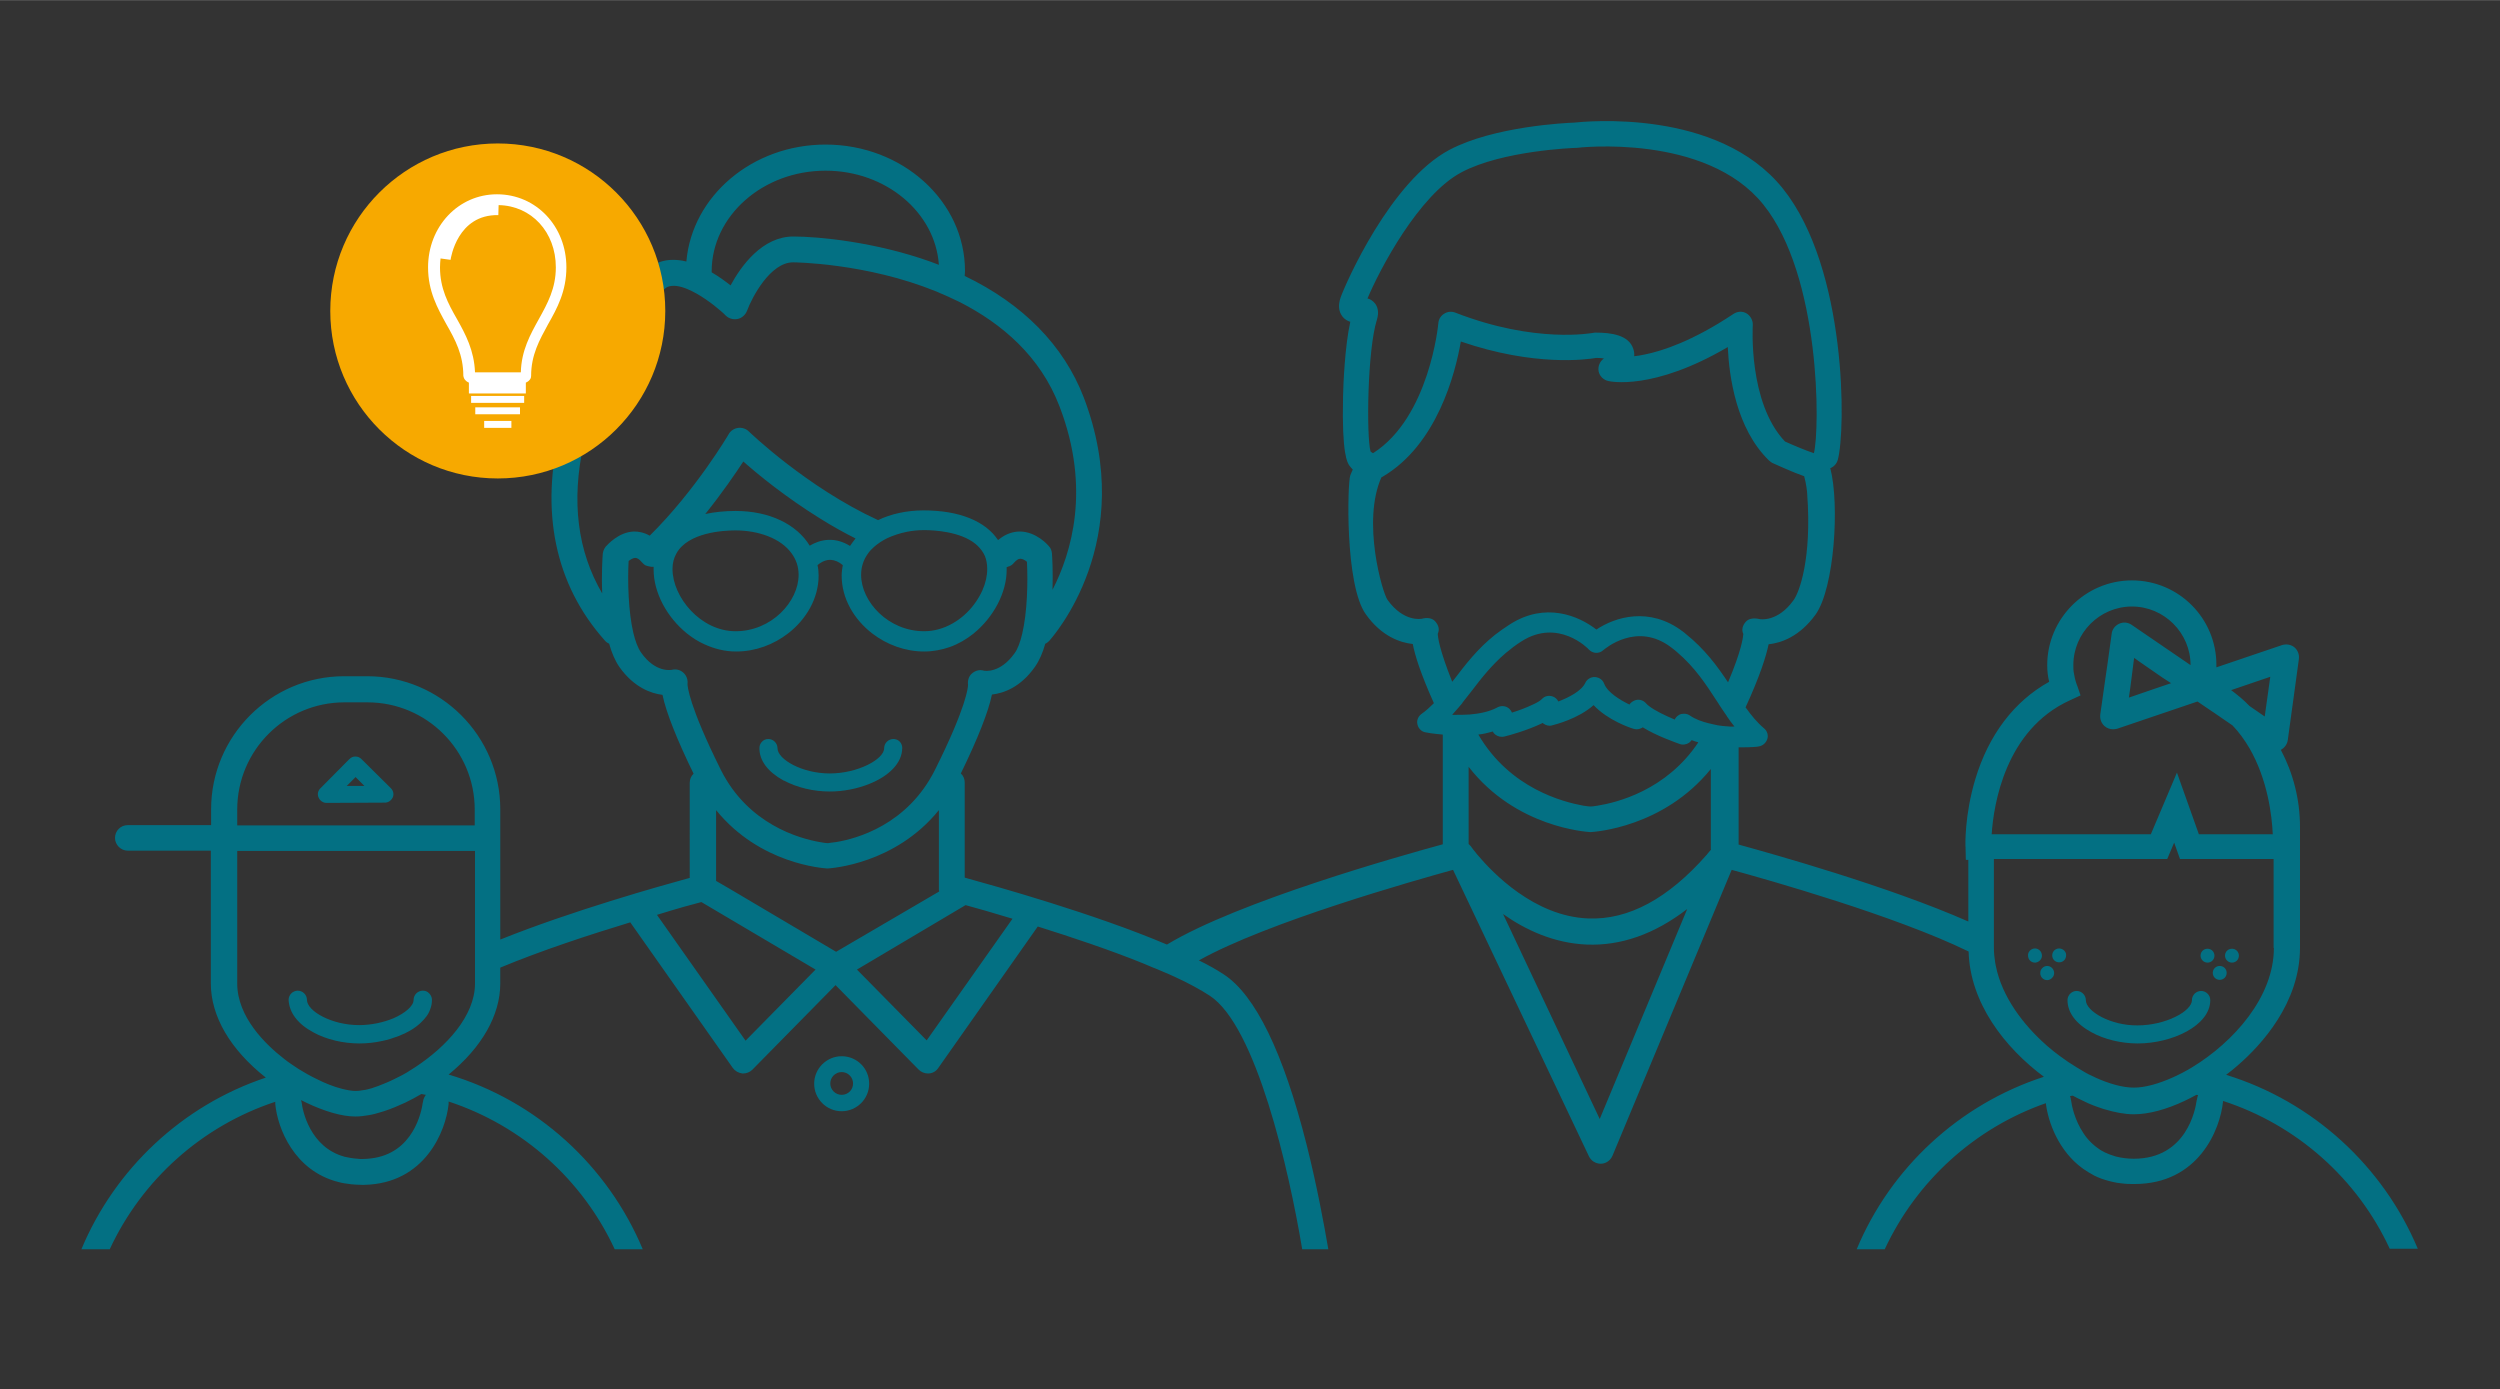 <?xml version="1.0" encoding="utf-8"?>
<svg xmlns="http://www.w3.org/2000/svg" xmlns:xlink="http://www.w3.org/1999/xlink" version="1.1" id="Ebene_1" x="0px" y="0px" viewBox="0 0 900 500" style="enable-background:new 0 0 900 500;" xml:space="preserve" width="1150" height="639">
<rect x="0" y="0" width="900" height="500" fill="#333333" stroke="none"/>
<style type="text/css">
	.st0{fill:#037083;}
	.st1{fill:none;}
	.st2{fill:#F7A900;}
	.st3{fill:#FFFFFF;}
</style>
<path class="st0" d="M303,380.2c-5.4,0-9.9,4.4-9.9,9.9c0,5.4,4.4,9.9,9.9,9.9c5.4,0,9.9-4.4,9.9-9.9S308.5,380.2,303,380.2z   M303,394.1c-2.2,0-4.1-1.8-4.1-4.1c0-2.2,1.8-4.1,4.1-4.1c2.2,0,4.1,1.8,4.1,4.1C307.1,392.3,305.3,394.1,303,394.1z"/>
<path class="st0" d="M794.7,346.5c1.4,0,2.5-1.1,2.5-2.5s-1.1-2.5-2.5-2.5s-2.5,1.1-2.5,2.5C792.2,345.3,793.3,346.5,794.7,346.5z"/>
<path class="st0" d="M803.5,346.5c1.4,0,2.5-1.1,2.5-2.5s-1.1-2.5-2.5-2.5s-2.5,1.1-2.5,2.5C801,345.3,802.1,346.5,803.5,346.5z"/>
<path class="st0" d="M799.1,352.7c1.4,0,2.5-1.1,2.5-2.5s-1.1-2.5-2.5-2.5s-2.5,1.1-2.5,2.5S797.7,352.7,799.1,352.7z"/>
<path class="st0" d="M732.6,341.4c-1.2,0-2.3,0.9-2.5,2.1c0,0.1,0,0.3,0,0.5c0,1.4,1.1,2.5,2.5,2.5c0.2,0,0.4,0,0.6-0.1  c1.1-0.3,1.9-1.3,1.9-2.4C735.1,342.6,734,341.4,732.6,341.4z"/>
<path class="st0" d="M741.3,341.4c-1.4,0-2.5,1.1-2.5,2.5s1.1,2.5,2.5,2.5s2.5-1.1,2.5-2.5C743.9,342.6,742.7,341.4,741.3,341.4z"/>
<path class="st0" d="M737,347.7c-0.7,0-1.4,0.3-1.9,0.9c-0.4,0.4-0.6,1-0.6,1.7c0,1.4,1.1,2.5,2.5,2.5c0.4,0,0.8-0.1,1.1-0.3  c0.8-0.4,1.4-1.3,1.4-2.2C739.5,348.8,738.3,347.7,737,347.7z"/>
<path class="st0" d="M750.9,360c0-1.8-1.5-3.3-3.3-3.3s-3.3,1.5-3.3,3.3c0,4.5,3.1,8.6,8.7,11.6c4.7,2.6,10.8,4,16.6,4  c12.3,0,26.1-6.4,26.1-15.6c0-1.8-1.5-3.3-3.3-3.3s-3.3,1.5-3.3,3.3c0,4-9.5,9.1-19.6,9.1C759.8,369.2,750.9,364,750.9,360z"/>
<path class="st0" d="M282,280.9c0.1,0,0.2,0.1,0.3,0.1c4.7,2.5,10.6,3.9,16.4,3.9c4.9,0,10-1,14.4-2.8c6.7-2.7,11.7-7.3,11.7-12.9  c0-1.5-1-2.8-2.4-3.1c-0.3-0.1-0.6-0.1-0.8-0.1c-1.8,0-3.3,1.5-3.3,3.3c0,4-9.5,9.1-19.6,9.1c-10,0-18.8-5.1-18.8-9.1  c0-1.8-1.5-3.3-3.3-3.3c-1,0-1.8,0.4-2.4,1.1c-0.5,0.6-0.8,1.3-0.8,2.1C273.3,273.7,276.4,277.8,282,280.9z"/>
<path class="st0" d="M112.8,371.6c4.7,2.6,10.8,4,16.6,4c2.7,0,5.5-0.3,8.2-0.9c2.1-0.4,4.1-1.1,6-1.8c3.1-1.2,5.8-2.8,7.8-4.7  c1.6-1.5,2.9-3.1,3.5-5c0.4-1,0.6-2.1,0.6-3.3c0-1.1-0.6-2.1-1.4-2.7c-0.5-0.4-1.2-0.6-1.9-0.6c-1.8,0-3.3,1.5-3.3,3.3  c0,2.2-3,4.8-7.4,6.7c-3.4,1.4-7.8,2.4-12.2,2.4c-10,0-18.8-5.1-18.8-9.1c0-1.8-1.5-3.3-3.3-3.3s-3.3,1.5-3.3,3.3  C104.1,364.5,107.2,368.6,112.8,371.6z"/>
<path class="st0" d="M130.1,273.2c-1.2-1.2-3.1-1.2-4.3,0l-10.5,10.6c-0.9,0.9-1.1,2.2-0.6,3.3c0.5,1.1,1.6,1.9,2.8,1.9l0,0  l21.1-0.1c1.2,0,2.3-0.8,2.8-1.9s0.2-2.4-0.7-3.3L130.1,273.2z M124.8,282.9l3.2-3.2l3.2,3.2H124.8z"/>
<path class="st1" d="M228.3,191.3c1.5,0,3.5,0.3,5.6,1.5c16.5-16.3,28.3-36.3,28.4-36.5c0.7-1.3,2-2.1,3.4-2.3  c1.4-0.2,2.9,0.3,3.9,1.3c0.3,0.3,21,20.2,46.5,31.9c4.6-2.2,10.2-3.5,16.4-3.5c12.9,0,22.3,3.9,26.8,10.7c2.9-2.5,5.8-3.1,7.9-3.1  c5.9,0.1,10,4.8,10.4,5.3c0.7,0.7,1,1.6,1.1,2.6c0.1,1.3,0.4,6.5,0.2,13.1c6.8-13.3,13.9-36.5,2.5-66.1c-6.9-18-20.7-29.7-35.7-37.4  c-2.9-1.4-5.7-2.7-8.6-3.9c-25.3-10.3-51.2-10.5-51.6-10.5c-8.2,0-14.8,12.6-16.6,17.5c-0.6,1.5-1.9,2.6-3.4,2.9  c-1.6,0.3-3.2-0.2-4.3-1.3c-0.4-0.4-1-1-1.6-1.5c-3.1-2.7-7.8-6.2-12.2-8c-2.6-1.1-5.1-1.5-7-0.8c-4.2,1.9-23.7,26.2-30.3,56.7  c-4.5,20.5-2.2,38.5,6.7,53.7c-0.3-7.1,0.1-13,0.2-14.3c0.1-0.9,0.5-1.9,1.1-2.6C218.6,196.2,222.6,191.5,228.3,191.3L228.3,191.3z"/>
<path class="st1" d="M236.5,329.3l31.9,45.3l25.2-25.6l-41.1-24.3C249.7,325.4,243.9,327,236.5,329.3z"/>
<path class="st1" d="M351.1,195.7c-5.5-4.4-14.8-4.9-18.4-4.9c-2.1,0-4.2,0.2-6.2,0.6c-2.5,0.5-4.9,1.3-7.1,2.3  c-1.8,0.9-3.3,1.9-4.7,3.1c-0.8,0.7-1.6,1.5-2.2,2.4c-1.6,2.2-2.5,4.7-2.5,7.7c0,9.6,9.7,20.3,22.7,20.3c7.3,0,13.9-4.2,18-9.7  c1.2-1.6,2.2-3.3,3-5.1c1.1-2.5,1.7-5.1,1.7-7.6c0-1.8-0.3-3.3-0.8-4.6c-0.2-0.3-0.3-0.7-0.5-1C353.3,197.8,352.3,196.7,351.1,195.7  z"/>
<path class="st1" d="M295.1,303.1c1.5,0.3,2.6,0.4,3,0.4c0.4-0.1,1.4-0.2,2.9-0.4c7.4-1.2,25.7-6.2,35.6-26  c11.4-22.8,11.9-29.8,11.9-30.6c-0.2-1.4,0.2-3,1.3-4c1.2-1.1,2.8-1.6,4.4-1.1c0.5,0.1,5.9,0.9,11-6.2c1.2-1.6,2.1-4.1,2.8-7.1  c1.8-7.6,2.1-18.4,1.7-25.9c-0.7-0.6-1.6-1.1-2.4-1.1c-0.7,0-1.4,0.5-2.3,1.5c0,0.1-0.1,0.1-0.1,0.1c-0.1,0.2-0.3,0.3-0.4,0.4  c-0.1,0.1-0.2,0.2-0.3,0.3c-0.1,0-0.3,0.1-0.4,0.2c-0.1,0.1-0.3,0.1-0.4,0.2c-0.1,0-0.3,0.1-0.4,0.1c-0.2,0.1-0.3,0.2-0.5,0.2h-0.1  c0,0.3,0,0.7,0,1c0,8.2-4.7,17.1-12,23c-2.5,2-5.4,3.7-8.5,4.8c-2.9,1-6,1.6-9.2,1.6c-6.9,0-13.5-2.5-18.7-6.5  c-6.6-5.1-11-12.6-11-20.8c0-1.3,0.2-2.6,0.4-3.8c-1.4-1.2-2.9-1.8-4.3-1.9c-0.1,0-0.3,0-0.4,0h-0.1c-1.9,0.1-3.5,1.2-4.3,1.9  c0.3,1.2,0.4,2.5,0.4,3.8c0,8.1-4.4,15.7-11,20.8c-5.2,4-11.7,6.5-18.7,6.5c-4.1,0-7.9-1-11.4-2.6c-2.3-1-4.4-2.4-6.3-3.9  c-7.3-5.9-12-14.8-12-23c0-0.4,0-0.7,0-1c-0.1,0-0.1,0-0.1,0c-0.1,0-0.3,0-0.4,0c-0.2,0-0.3,0-0.5,0c-0.1-0.1-0.3-0.1-0.4-0.1  c-0.2,0-0.3-0.1-0.5-0.1c-0.1,0-0.3-0.1-0.4-0.1c-0.2-0.1-0.4-0.1-0.5-0.2c-0.2,0-0.3-0.1-0.4-0.2c-0.1-0.1-0.3-0.2-0.4-0.3  c-0.1-0.1-0.2-0.2-0.3-0.3c-0.1-0.1-0.2-0.2-0.3-0.3c-0.1-0.1-0.1-0.1-0.1-0.1c-0.8-1-1.6-1.5-2.3-1.5c-0.8,0-1.7,0.6-2.4,1.1  c-0.4,7.4-0.1,18.2,1.7,25.9c0.7,2.9,1.6,5.4,2.8,7.1c5.2,7.4,10.9,6.2,11,6.2c1.6-0.4,3.2,0,4.4,1.2c1,1,1.5,2.5,1.3,3.9  c0,0.7,0.4,7.6,12,30.9C269.3,296.7,287.7,301.8,295.1,303.1z"/>
<path class="st1" d="M264.8,190.9c-4.4,0-17.1,0.7-21.3,8.3c-0.9,1.6-1.4,3.4-1.4,5.6c0,10.1,10.1,22.4,22.7,22.4  c13,0,22.7-10.7,22.7-20.3c0-3-0.9-5.5-2.5-7.7C281.1,193.7,272.9,190.9,264.8,190.9z"/>
<path class="st1" d="M291.5,196.4c1.7-1,4-2,6.8-2.1c2.7-0.1,5.3,0.7,7.7,2.2c0.6-0.9,1.3-1.8,2-2.7c-4.2-2.1-8.5-4.5-12.8-7.2  c-12.4-7.7-22.3-15.8-27.6-20.5c-2.9,4.4-7.6,11.3-13.7,18.9c3.3-0.7,6.9-1.1,10.9-1.1C277,183.9,286.8,188.7,291.5,196.4z"/>
<path class="st1" d="M285.6,85.1c8.9,0,29.4,1.9,49.5,9.1c1,0.4,1.9,0.7,2.9,1.1c-1.3-18.9-19.1-33.9-40.8-33.9  c-22.6,0-40.9,16.3-41,36.1c0,0.2,0,0.3,0,0.5c2.6,1.5,4.9,3.2,6.8,4.7C266.8,95.7,274.4,85.1,285.6,85.1z"/>
<path class="st1" d="M85.4,354c0,12.2,10.4,22.1,16.7,27c1.7,1.4,3.6,2.6,5.4,3.8c2.1,1.3,4.2,2.5,6.3,3.5c3.3,1.7,6.5,2.9,9.2,3.6  c2,0.5,3.7,0.8,5,0.8c0.8,0,1.8-0.1,2.8-0.3c1-0.1,2-0.4,3.1-0.7c0.7-0.3,1.5-0.5,2.3-0.8c1.8-0.7,3.8-1.5,5.8-2.5  c0.5-0.2,0.9-0.5,1.4-0.7c2.1-1,4.2-2.3,6.3-3.7c11-7.3,21.3-18.3,21.3-30v-1.6v-5.1v-5.1v-35.9H85.4V354z"/>
<path class="st1" d="M145.9,396.9c-2.6,1.2-5.2,2.3-7.7,3.1c-1.9,0.6-3.6,1.1-5.3,1.4c-1.8,0.3-3.4,0.5-4.9,0.5h-0.1  c-4.9,0-11.2-1.9-17.7-5c-0.6-0.3-1.2-0.6-1.8-0.9c0,0.2,0.1,0.3,0.1,0.5c0,0,0.1,0.2,0.1,0.4c0.3,2.7,2.9,16.1,15.5,19.5  c1.4,0.3,2.9,0.6,4.6,0.7c0.6,0.1,1.1,0.1,1.7,0.1c1.1,0,2.1-0.1,3.1-0.2c15.5-1.8,18.3-17.2,18.7-20.1c0.1-0.2,0.1-0.3,0.1-0.4  c0.1-0.9,0.5-1.7,1-2.4c-0.5-0.1-1.1-0.2-1.6-0.3C149.8,394.9,147.8,396,145.9,396.9z"/>
<path class="st1" d="M170.9,291.4c0-21.3-17.3-38.6-38.6-38.6H124c-21.3,0-38.6,17.3-38.6,38.6v5.7h85.5V291.4z"/>
<path class="st1" d="M815.3,257.9l2-14.3l-14.1,4.8c2.3,1.7,4.6,3.6,6.6,5.7L815.3,257.9z"/>
<polygon class="st1" points="768.3,236.8 768.1,238.2 767.5,242.9 766.9,247.6 766.4,251.1 775.4,248 781.6,245.9 778.5,243.9   770.4,238.3 "/>
<path class="st1" d="M786.4,396.3c-6.6,3.1-12.9,4.8-18.3,4.8c-3.2,0-6.8-0.7-10.8-1.9c-1.2-0.4-2.4-0.8-3.7-1.3  c-0.6-0.2-1.1-0.5-1.7-0.7c-0.6-0.3-1.3-0.6-1.9-0.9c-1.3-0.6-2.5-1.2-3.8-1.9c-0.3,0-0.7,0.1-1,0.2c0.2,0.4,0.3,0.8,0.3,1.2  c0,0,0.1,0.2,0.1,0.4c0.2,1.6,1.2,6.9,4.5,11.8c1.5,2.3,3.6,4.4,6.3,6.1c0.5,0.3,1,0.5,1.5,0.8c1.1,0.5,2.4,1,3.8,1.4  c2,0.5,4.1,0.8,6.5,0.8c19,0,22.2-17.9,22.6-21c0.1-0.2,0.1-0.3,0.1-0.4c0.1-0.6,0.3-1.2,0.4-1.5c-0.2,0-0.4-0.1-0.6-0.1  C789.3,394.9,787.8,395.6,786.4,396.3z"/>
<path class="st1" d="M818.6,341.2L818.6,341.2l-0.1-32h-33.7l-2.1-5.9l-2.5,5.9h-62.4v26.6v0.6v4.5c0,0.1,0,0.1,0,0.2  c0,1.9,0.2,3.8,0.5,5.6c0.1,0.3,0.1,0.7,0.2,1c2.2,11,9.7,21.1,18.5,28.8c1.5,1.3,3,2.5,4.5,3.6c2,1.5,4.1,2.9,6.1,4.1  c0.2,0.1,0.3,0.2,0.5,0.3c0.7,0.4,1.3,0.8,2,1.2c1.3,0.8,2.6,1.4,3.9,2c0.2,0.1,0.3,0.1,0.4,0.2c5.1,2.3,9.9,3.6,13.8,3.6  c4,0,9-1.4,14.3-3.8c2.2-1,4.5-2.2,6.8-3.6C804,375.1,818.6,359,818.6,341.2z"/>
<path class="st1" d="M774.3,300.3l9.4-22.2l7.9,22.2h26.6c-0.3-6.6-1.8-19.6-8.4-31c-1.7-2.9-3.7-5.7-6.1-8.2l-6.7-4.6  c-0.3-0.2-0.6-0.4-0.9-0.6l-5-3.4l-0.6,0.2l-28.3,9.6c-0.5,0.1-1,0.2-1.5,0.2c-1.1,0-2.2-0.4-3-1.1c-1.2-1-1.8-2.6-1.6-4.2l1.2-8.5  l0.7-4.9l0.7-4.8l1.5-10.9c0.2-1.6,1.2-2.9,2.7-3.6s3.2-0.5,4.5,0.4l21.2,14.5c0-11.6-9.5-21.1-21.1-21.1s-21.1,9.5-21.1,21.1  c0,1,0,1.9,0.2,2.9c0.2,1.3,0.5,2.6,1,4l0.2,0.5l1.2,3.5l-3.9,1.8c-23.2,10.6-27.4,37.5-28.1,48.2h1.1H774.3z"/>
<path class="st1" d="M615.9,276.8c-17.1,21.1-41.9,22.6-43.1,22.7c0,0-0.1,0-0.2,0c0,0-0.1,0-0.2,0c-1.2-0.1-26.7-1.6-43.7-23.5  v27.8c0.2,0.2,0.3,0.3,0.5,0.5s0.4,0.4,0.5,0.6c0.1,0.2,0.9,1.2,2.2,2.8c5.5,6.5,20.4,22.1,39.8,22.9c14.5,0.6,28.8-7.1,42.7-22.9  c0.5-0.7,1.1-1.3,1.6-1.9h-0.1V276.8z"/>
<path class="st1" d="M571.2,340c-11.8-0.5-22.1-5.3-30.1-11l34.8,73.8l31.5-75.6C595.7,336.2,583.6,340.5,571.2,340z"/>
<path class="st1" d="M621.5,257.5c-0.9-1.3-1.8-2.6-2.7-4c0-0.1-0.1-0.1-0.1-0.2c-0.2-0.3-0.4-0.6-0.6-0.9  c-3.9-6-7.9-12.2-14.5-17.8c-0.6-0.5-1.3-1.1-2-1.6c-12.4-9.4-23.9,0.6-24.4,1c-1.5,1.4-3.8,1.3-5.2-0.2c-0.4-0.5-11.1-11.3-24.2-3  c-2.1,1.3-4,2.8-5.8,4.3c-5,4.3-8.7,9-12.2,13.6c-1.1,1.4-2.2,2.8-3.3,4.2c0,0.1,0,0.1,0,0.1c-1.1,1.3-2.2,2.6-3.3,3.8  c-0.1,0.2-0.3,0.3-0.4,0.5c0.2,0,0.5,0,0.7,0s0.5,0,0.7,0c1.4,0,2.9,0,4.4-0.1c0.1,0,0.2,0,0.3,0c3.6-0.3,7.3-1,10.2-2.6  c1.1-0.6,2.6-0.6,3.7,0.1c0.7,0.4,1.2,1.1,1.5,1.8c2.6-0.8,5.2-1.8,7.3-2.8c1.6-0.7,2.8-1.4,3.5-2.1c1-1.1,2.5-1.4,3.9-0.9  c0.9,0.3,1.6,1,2,1.8c3.6-1.4,8.3-3.7,9.7-6.7c0.6-1.3,2-2.2,3.5-2.1c1.5,0.1,2.8,1,3.3,2.4c1.2,3.1,5.6,5.8,9.1,7.5  c0.5-0.8,1.3-1.3,2.2-1.6c1.4-0.4,2.9,0.1,3.8,1.2c0.3,0.3,0.6,0.6,1,0.9c2,1.6,5.7,3.4,9.3,4.9c0.3-0.7,0.9-1.3,1.6-1.7  c0.5-0.3,1.1-0.4,1.7-0.4c0.8,0,1.5,0.2,2.1,0.6c2,1.4,4.5,2.3,7.1,2.9c0.4,0.1,0.9,0.2,1.3,0.3c1.1,0.3,2.3,0.5,3.4,0.6  c0.4,0,0.8,0.1,1.2,0.1c1,0.1,2,0.2,3.1,0.1c-0.9-1.1-1.8-2.3-2.6-3.5C621.7,257.8,621.6,257.7,621.5,257.5z"/>
<path class="st1" d="M308.5,349l25.1,25.5l30.9-43.8c-6.9-2.1-12.8-3.8-16.9-4.9L308.5,349z"/>
<path class="st1" d="M570,290c1.3,0.2,2.2,0.3,2.6,0.3s1.3-0.1,2.5-0.3c6.8-1.1,24.7-5.4,36.3-22.8c-0.8-0.2-1.6-0.5-2.4-0.8  c-0.3,0.4-0.6,0.7-1,1c-1,0.6-2.2,0.8-3.3,0.4c-1.6-0.6-8.3-2.9-13.3-6c-0.1,0-0.2,0.1-0.3,0.2c-0.6,0.3-1.2,0.5-1.9,0.5  c-0.4,0-0.8-0.1-1.2-0.2c-1.1-0.3-9.3-3.1-14.3-8.5c-5.5,4.9-13.8,7-15,7.3c-1,0.3-2.1,0-3-0.6c-0.1-0.1-0.2-0.2-0.3-0.3  c-0.1,0.1-0.3,0.1-0.4,0.2c-5.2,2.5-11.7,4.3-13.4,4.7c-1.2,0.3-2.4,0-3.3-0.7c-0.4-0.3-0.7-0.7-0.9-1.1c-1.7,0.5-3.4,0.9-5.2,1.1  C543.6,283.9,562.9,288.7,570,290z"/>
<path class="st1" d="M338.1,320.7c-0.1-0.2-0.1-0.3-0.1-0.5c0-0.1,0-0.2,0-0.3v-28.3c-15.8,19.5-38.8,20.9-39.9,21c0,0-0.1,0-0.2,0  c0,0-0.1,0-0.2,0c-1.2-0.1-24.1-1.5-39.9-21v25.5l4.5,2.6l38.7,22.9l37.1-21.7C338.1,320.8,338.1,320.8,338.1,320.7z"/>
<path class="st0" d="M801.4,386.9c1.5-1.1,2.9-2.3,4.3-3.5c8.3-7.2,22.3-22.3,22.3-42.3v-43.4c0-10-2.5-19.5-6.9-27.8  c1.3-0.7,2.3-2,2.5-3.5l4-29.2c0.2-1.6-0.4-3.2-1.6-4.2c-1.2-1-2.9-1.3-4.5-0.8l-23.6,8c0-0.3,0-0.6,0-0.9  c0-16.8-13.6-30.4-30.4-30.4S737,222.7,737,239.4c0,2,0.2,4,0.7,6c-12.6,7-21.8,19.1-26.6,35.1c-3.9,13-3.6,24-3.5,24.5l0.1,4.5h0.9  v22.2c-28.8-12.7-70.4-24.3-82.7-27.7v-35c0.4,0,0.8,0,1.1,0c3.4,0,5.7-0.2,6-0.3c1.5-0.2,2.7-1.2,3.2-2.6c0.5-1.4,0-3-1.1-3.9  c-2.6-2.2-4.7-4.8-6.7-7.6c5.2-11.3,7.4-18.4,8.3-22.7c4.5-0.5,11.1-2.7,16.9-10.7c6.8-9.5,8.7-39.8,5.3-52.7c1.3-0.5,2.3-1.6,2.7-3  c2.9-10.4,3.4-68.8-19.8-97.7c-23.3-29-71.2-24.1-75.2-23.7c-2.7,0.1-28.7,1.3-44.8,9.8c-21.2,11.2-37.4,48.1-39.2,53.2  c-0.9,2.7-0.7,4.9,0.6,6.7c0.8,1.1,1.9,1.7,2.9,2c-2,9.2-2.5,22.5-2.6,26.8c-0.5,21.1,1.6,24,2.3,25c0.4,0.5,0.8,1,1.2,1.4  c-0.3,0.7-0.6,1.3-0.9,2.1c-1,2.6-2,39.4,5.6,50c5.7,8,12.4,10.2,16.9,10.7c0.8,4.2,2.9,10.8,7.6,21.3c-1.4,1.4-2.9,2.8-4.5,3.9  c-1.2,0.9-1.8,2.4-1.4,3.8c0.3,1.4,1.5,2.6,2.9,2.8c0.3,0.1,2.7,0.5,6.2,0.8v39.5c-15,4.1-73.5,20.5-99.3,36.1  c-26.1-11.1-61.6-21-72.8-24.1v-34.2c0-1.3-0.5-2.5-1.4-3.3c6-12.3,9.9-22.1,11.2-28.4c4.2-0.5,10.3-2.6,15.5-10  c1.6-2.3,2.8-5.1,3.7-8.3c0.5-0.2,1-0.6,1.4-1c1.3-1.5,32.2-36.1,12.4-87.8c-7.2-18.6-21.8-33.5-42.8-43.6c0-0.6,0.1-1.2,0.1-1.8  c0-25.1-22.5-45.5-50.2-45.5c-26.4,0-48.1,18.6-50.1,42.1c-3.3-0.8-6.7-0.9-9.9,0.3c-8.8,3.2-27.9,30.3-35.4,59.7  c-7.5,29.9-2,56.4,16,76.5c0.4,0.5,0.9,0.8,1.5,1.1c0.9,3.2,2.1,6.1,3.7,8.4c5.2,7.3,11.3,9.5,15.5,10c1.3,6.3,5.2,16.1,11.2,28.4  c-0.9,0.8-1.4,2-1.4,3.3V316c-10.6,2.9-42.6,11.9-68.2,22.2v-46.9c0-26.4-21.5-47.9-47.9-47.9h-8.3c-26.4,0-47.9,21.5-47.9,47.9v5.7  h-30c-2.6,0-4.6,2.1-4.6,4.6s2.1,4.6,4.6,4.6h29.9V354c0,11.8,7,23.8,19.8,33.9c-30,10-54.3,32.8-66.4,61.8h10.2  c11.6-25,33.2-44.4,59.6-53.1c0,0.3,0,0.5,0,0.8c0.8,8.7,6.8,24.1,22.8,28.1c1.4,0.4,3,0.6,4.6,0.8c1.2,0.1,2.5,0.2,3.8,0.2  c0.3,0,0.6,0,0.9,0c21.7-0.5,29.3-19.2,30.3-29.1c0-0.3,0-0.6,0-0.9c26.5,8.7,48.2,28.1,59.8,53.2h10.1  c-12.6-30.1-38.2-53.5-69.9-62.9c12-9.8,18.6-21.4,18.6-32.8v-5.7c14.6-6.1,32.3-11.9,46.8-16.3l36.9,52.4c0.8,1.1,2,1.8,3.4,2  c0.1,0,0.3,0,0.4,0c1.2,0,2.4-0.5,3.3-1.4l29.9-30.4l29.9,30.4c0.9,0.9,2.1,1.4,3.3,1.4c0.1,0,0.3,0,0.4,0c1.4-0.1,2.6-0.8,3.4-2  l35.8-50.9c12.1,3.8,25.9,8.4,38,13.3c0.9,0.4,1.7,0.7,2.6,1.1c0.7,0.3,1.4,0.6,2,0.8c1.6,0.7,3.2,1.4,4.7,2c0.7,0.3,1.5,0.7,2.2,1  c4.8,2.2,9,4.5,12.4,6.7c16.7,10.9,28.5,62.5,33.3,91.3h9.4c-1.5-8.8-4.1-22.9-7.8-37.6c-8.4-33.3-18.5-54-29.9-61.4  c-2.6-1.7-5.6-3.4-8.9-5c24.7-13.8,77.1-28.6,91.5-32.6L572,416.2c0.8,1.7,2.5,2.7,4.3,2.7s3.5-1.2,4.2-2.9l42.9-102.9  c13.5,3.7,59.1,16.6,85.3,29.4c0.5,18.5,12.9,34.5,27.1,45.1c-30.5,9.9-55.2,32.8-67.4,62.1h10.1c11.4-24.5,32.3-43.6,58-52.6  c0.8,6.8,4.6,17.3,13.4,23.6c1.3,0.9,2.6,1.7,4.1,2.5c1.6,0.8,3.3,1.4,5.2,1.9c0.4,0.1,0.8,0.2,1.2,0.3c1.2,0.3,2.4,0.5,3.7,0.6  c1.4,0.2,2.8,0.2,4.3,0.2c23,0,30.9-19.5,31.9-29.8v-0.1c26.6,8.6,48.4,28.1,60,53.2h10.1C857.9,419.7,832.6,396.5,801.4,386.9z   M85.4,291.4c0-21.3,17.3-38.6,38.6-38.6h8.3c21.3,0,38.6,17.3,38.6,38.6v5.7H85.4V291.4z M152.3,396.5c0,0.1,0,0.2-0.1,0.4  c-0.4,2.9-3.2,18.3-18.7,20.1c-1,0.1-2,0.2-3.1,0.2c-0.6,0-1.1,0-1.7-0.1c-1.7-0.1-3.2-0.4-4.6-0.7c-12.6-3.4-15.2-16.8-15.5-19.5  c0-0.2-0.1-0.4-0.1-0.4c0-0.2-0.1-0.3-0.1-0.5c0.6,0.3,1.2,0.6,1.8,0.9c6.5,3.1,12.8,5,17.7,5h0.1c1.5,0,3.1-0.2,4.9-0.5  c1.7-0.3,3.4-0.8,5.3-1.4c2.5-0.8,5.1-1.9,7.7-3.1c1.9-0.9,3.9-2,5.8-3.1c0.5,0.1,1.1,0.2,1.6,0.3  C152.8,394.8,152.4,395.6,152.3,396.5z M171,342.2v5.1v5.1v1.6c0,11.7-10.3,22.7-21.3,30c-2.1,1.4-4.2,2.7-6.3,3.7  c-0.5,0.2-0.9,0.5-1.4,0.7c-2,1-4,1.8-5.8,2.5c-0.8,0.3-1.6,0.5-2.3,0.8c-1.1,0.3-2.1,0.6-3.1,0.7c-1,0.2-2,0.3-2.8,0.3  c-1.3,0-3-0.3-5-0.8c-2.7-0.7-5.9-1.9-9.2-3.6c-2.1-1-4.2-2.2-6.3-3.5c-1.8-1.2-3.7-2.4-5.4-3.8c-6.3-4.9-16.7-14.8-16.7-27v-47.7  H171V342.2z M256.2,97.5c0.1-19.8,18.4-36.1,41-36.1c21.7,0,39.5,15,40.8,33.9c-1-0.4-1.9-0.7-2.9-1.1c-20.1-7.2-40.6-9.1-49.5-9.1  c-11.2,0-18.8,10.6-22.6,17.6c-1.9-1.5-4.2-3.2-6.8-4.7C256.2,97.8,256.2,97.7,256.2,97.5z M218.1,196.7c-0.6,0.7-1,1.7-1.1,2.6  c-0.1,1.3-0.5,7.2-0.2,14.3c-8.9-15.2-11.2-33.2-6.7-53.7c6.6-30.5,26.1-54.8,30.3-56.7c1.9-0.7,4.4-0.3,7,0.8  c4.4,1.8,9.1,5.3,12.2,8c0.6,0.5,1.2,1.1,1.6,1.5c1.1,1.1,2.7,1.6,4.3,1.3c1.5-0.3,2.8-1.4,3.4-2.9c1.8-4.9,8.4-17.5,16.6-17.5  c0.4,0,26.3,0.2,51.6,10.5c2.9,1.2,5.7,2.5,8.6,3.9c15,7.7,28.8,19.4,35.7,37.4c11.4,29.6,4.3,52.8-2.5,66.1  c0.2-6.6-0.1-11.8-0.2-13.1c-0.1-1-0.4-1.9-1.1-2.6c-0.4-0.5-4.5-5.2-10.4-5.3c-2.1,0-5,0.6-7.9,3.1c-4.5-6.8-13.9-10.7-26.8-10.7  c-6.2,0-11.8,1.3-16.4,3.5c-25.5-11.7-46.2-31.6-46.5-31.9c-1-1-2.5-1.5-3.9-1.3c-1.4,0.2-2.7,1-3.4,2.3  c-0.1,0.2-11.9,20.2-28.4,36.5c-2.1-1.2-4.1-1.5-5.6-1.5h-0.1C222.6,191.5,218.6,196.2,218.1,196.7z M355.4,204.8  c0,2.5-0.6,5.1-1.7,7.6c-0.8,1.8-1.8,3.5-3,5.1c-4.1,5.5-10.7,9.7-18,9.7c-13,0-22.7-10.7-22.7-20.3c0-3,0.9-5.5,2.5-7.7  c0.6-0.9,1.4-1.7,2.2-2.4c1.4-1.2,2.9-2.2,4.7-3.1c2.2-1,4.6-1.8,7.1-2.3c2-0.4,4.1-0.6,6.2-0.6c3.6,0,12.9,0.5,18.4,4.9  c1.2,1,2.2,2.1,3,3.5c0.2,0.3,0.3,0.7,0.5,1C355.1,201.5,355.4,203,355.4,204.8z M264.8,183.9c-4,0-7.6,0.4-10.9,1.1  c6.1-7.6,10.8-14.5,13.7-18.9c5.3,4.7,15.2,12.8,27.6,20.5c4.3,2.7,8.6,5.1,12.8,7.2c-0.7,0.9-1.4,1.8-2,2.7c-2.4-1.5-5-2.3-7.7-2.2  c-2.8,0.1-5.1,1.1-6.8,2.1C286.8,188.7,277,183.9,264.8,183.9z M287.5,206.9c0,9.6-9.7,20.3-22.7,20.3c-12.6,0-22.7-12.3-22.7-22.4  c0-2.2,0.5-4,1.4-5.6c4.2-7.6,16.9-8.3,21.3-8.3c8.1,0,16.3,2.8,20.2,8.3C286.6,201.4,287.5,203.9,287.5,206.9z M247.5,246.2  c0.2-1.4-0.3-2.9-1.3-3.9c-1.2-1.2-2.8-1.6-4.4-1.2c-0.1,0-5.8,1.2-11-6.2c-1.2-1.7-2.1-4.2-2.8-7.1c-1.8-7.7-2.1-18.5-1.7-25.9  c0.7-0.5,1.6-1.1,2.4-1.1c0.7,0,1.5,0.5,2.3,1.5c0,0,0,0,0.1,0.1c0.1,0.1,0.2,0.2,0.3,0.3c0.1,0.1,0.2,0.2,0.3,0.3  c0.1,0.1,0.3,0.2,0.4,0.3c0.1,0.1,0.2,0.2,0.4,0.2c0.1,0.1,0.3,0.1,0.5,0.2c0.1,0,0.3,0.1,0.4,0.1c0.2,0,0.3,0.1,0.5,0.1  c0.1,0,0.3,0,0.4,0.1c0.2,0,0.3,0,0.5,0c0.1,0,0.3,0,0.4,0c0,0,0,0,0.1,0c0,0.3,0,0.6,0,1c0,8.2,4.7,17.1,12,23  c1.9,1.5,4,2.9,6.3,3.9c3.5,1.6,7.3,2.6,11.4,2.6c7,0,13.5-2.5,18.7-6.5c6.6-5.1,11-12.7,11-20.8c0-1.3-0.1-2.6-0.4-3.8  c0.8-0.7,2.4-1.8,4.3-1.9h0.1c0.1,0,0.3,0,0.4,0c1.4,0.1,2.9,0.7,4.3,1.9c-0.2,1.2-0.4,2.5-0.4,3.8c0,8.2,4.4,15.7,11,20.8  c5.2,4,11.8,6.5,18.7,6.5c3.2,0,6.3-0.6,9.2-1.6c3.1-1.1,6-2.8,8.5-4.8c7.3-5.9,12-14.8,12-23c0-0.3,0-0.7,0-1h0.1  c0.2,0,0.3-0.1,0.5-0.2c0.1,0,0.3-0.1,0.4-0.1c0.1-0.1,0.3-0.1,0.4-0.2c0.1-0.1,0.3-0.2,0.4-0.2c0.1-0.1,0.2-0.2,0.3-0.3  c0.1-0.1,0.3-0.2,0.4-0.4c0,0,0.1,0,0.1-0.1c0.9-1,1.6-1.5,2.3-1.5c0.8,0,1.7,0.5,2.4,1.1c0.4,7.5,0.1,18.3-1.7,25.9  c-0.7,3-1.6,5.5-2.8,7.1c-5.1,7.1-10.5,6.3-11,6.2c-1.6-0.5-3.2,0-4.4,1.1c-1.1,1-1.5,2.6-1.3,4c0,0.8-0.5,7.8-11.9,30.6  c-9.9,19.8-28.2,24.8-35.6,26c-1.5,0.2-2.5,0.3-2.9,0.4c-0.4,0-1.5-0.1-3-0.4c-7.4-1.3-25.8-6.4-35.6-26  C247.9,253.8,247.5,246.9,247.5,246.2z M268.4,374.6l-31.9-45.3c7.4-2.3,13.2-3.9,16-4.6l41.1,24.3L268.4,374.6z M262.3,319.7  l-4.5-2.6v-25.5c15.8,19.5,38.7,20.9,39.9,21c0.1,0,0.2,0,0.2,0c0.1,0,0.2,0,0.2,0c1.1-0.1,24.1-1.5,39.9-21v28.3c0,0.1,0,0.2,0,0.3  c0,0.2,0,0.3,0.1,0.5c0,0.1,0,0.1,0,0.2L301,342.6L262.3,319.7z M333.6,374.5L308.5,349l39.1-23.2c4.1,1.1,10,2.8,16.9,4.9  L333.6,374.5z M493.4,162.5c-1.5-5.3-1.2-36.4,2.3-47.5c0.9-2.9,0.1-4.8-0.7-5.8c-0.8-1-1.8-1.6-2.7-1.8  c4.4-10.5,18.5-37.3,33.8-45.4c14.8-7.9,40.8-8.8,41-8.8c0.1,0,0.3,0,0.4,0c0.5-0.1,46.6-5.4,67.3,20.4  c20.7,25.7,20.4,80.9,18.2,89.5c-2.5-0.8-7.1-2.7-10.4-4.2C629.3,144.9,631,117.3,631,117c0.1-1.7-0.8-3.3-2.2-4.2  c-1.5-0.9-3.3-0.8-4.8,0.2c-14.4,9.6-25.4,13.3-32,14.6c-1.4,0.3-2.6,0.5-3.7,0.6c0.1-0.8,0-1.7-0.3-2.6c-1.6-5.1-8.1-5.9-13.5-5.9  c-0.3,0-0.7,0-1,0.1c-0.2,0-20.6,4-49.6-7.3c-1.3-0.5-2.8-0.4-4,0.4c-1.2,0.7-2,2-2.1,3.4c0,0.3-3.2,33.9-23.5,46.8  C494.1,163,493.7,162.8,493.4,162.5z M517.6,228.1c0.7-1.5,0.3-3-0.8-4.3c-1.1-1.4-3.1-1.6-4.9-1.1c-0.1,0-6.5,1.4-12.4-6.8  c-1.8-2.5-9.3-28.1-2.2-44.1c0.1,0,0.1-0.1,0.2-0.1c0.1,0,0.1-0.1,0.2-0.1c0,0,0,0,0,0c0,0,0,0,0,0c19.6-11.5,26.2-37.1,28.2-48.7  c26.5,9.1,45.3,6.5,48.8,5.9c1.1,0,2,0.1,2.7,0.2c0,0-0.1,0.1-0.1,0.1c-1.4,1-2.1,2.8-1.8,4.5c0.3,1.7,1.7,3.1,3.4,3.5  c0.7,0.2,16.2,3.6,43.1-12.2c0.5,10.8,3.1,29.4,14.8,40.8c0.4,0.4,0.8,0.6,1.2,0.9c1.4,0.6,7.2,3.3,11.5,4.8  c0.8,2.8,1.1,5.9,1.1,6.5c1.7,23.3-2.9,35.4-4.9,38.1c-5.8,8.1-12.2,6.9-12.4,6.8c-1.7-0.4-3.8-0.3-4.9,1.1  c-1.1,1.3-1.5,2.8-0.8,4.3c-0.1,1.2-0.6,5.8-5.5,17.4c-3.8-5.7-8.3-11.9-15.3-17.5c-0.3-0.3-0.6-0.5-1-0.8  c-12-9.1-24.4-5.2-31.1-0.7c-6.4-5-18.4-10-31.1-1.9c-1.9,1.2-3.7,2.5-5.4,3.8c-6.4,5.1-10.7,10.8-14.6,15.9c-0.3,0.3-0.5,0.7-0.8,1  C518.2,233.9,517.6,229.3,517.6,228.1z M575.9,402.8L541.1,329c8,5.7,18.3,10.5,30.1,11c12.4,0.5,24.5-3.8,36.2-12.8L575.9,402.8z   M614.4,307.7c-13.9,15.8-28.2,23.5-42.7,22.9c-19.4-0.8-34.3-16.4-39.8-22.9c-1.3-1.6-2.1-2.6-2.2-2.8c-0.1-0.2-0.3-0.4-0.5-0.6  s-0.3-0.3-0.5-0.5V276c17,21.9,42.5,23.4,43.7,23.5c0.1,0,0.2,0,0.2,0c0.1,0,0.2,0,0.2,0c1.2-0.1,26-1.6,43.1-22.7v29h0.1  C615.5,306.4,614.9,307,614.4,307.7z M532.2,264.4c1.8-0.2,3.5-0.6,5.2-1.1c0.2,0.4,0.5,0.8,0.9,1.1c0.9,0.7,2.1,1,3.3,0.7  c1.7-0.4,8.2-2.2,13.4-4.7c0.1-0.1,0.3-0.1,0.4-0.2c0.1,0.1,0.2,0.2,0.3,0.3c0.9,0.6,2,0.9,3,0.6c1.2-0.3,9.5-2.4,15-7.3  c5,5.4,13.2,8.2,14.3,8.5c0.4,0.1,0.8,0.2,1.2,0.2c0.7,0,1.3-0.2,1.9-0.5c0.1-0.1,0.2-0.2,0.3-0.2c5,3.1,11.7,5.4,13.3,6  c1.1,0.4,2.3,0.2,3.3-0.4c0.4-0.3,0.7-0.6,1-1c0.8,0.3,1.6,0.6,2.4,0.8c-11.6,17.4-29.5,21.7-36.3,22.8c-1.2,0.2-2.1,0.3-2.5,0.3  s-1.3-0.1-2.6-0.3C562.9,288.7,543.6,283.9,532.2,264.4z M621.3,261.4c-0.4,0-0.8-0.1-1.2-0.1c-1.1-0.1-2.3-0.3-3.4-0.6  c-0.4-0.1-0.9-0.2-1.3-0.3c-2.6-0.6-5.1-1.5-7.1-2.9c-0.6-0.4-1.3-0.6-2.1-0.6c-0.6,0-1.2,0.1-1.7,0.4c-0.7,0.4-1.3,1-1.6,1.7  c-3.6-1.5-7.3-3.3-9.3-4.9c-0.4-0.3-0.7-0.6-1-0.9c-0.9-1.1-2.4-1.6-3.8-1.2c-0.9,0.3-1.7,0.8-2.2,1.6c-3.5-1.7-7.9-4.4-9.1-7.5  c-0.5-1.4-1.8-2.3-3.3-2.4c-1.5-0.1-2.9,0.8-3.5,2.1c-1.4,3-6.1,5.3-9.7,6.7c-0.4-0.8-1.1-1.5-2-1.8c-1.4-0.5-2.9-0.2-3.9,0.9  c-0.7,0.7-1.9,1.4-3.5,2.1c-2.1,1-4.7,2-7.3,2.8c-0.3-0.7-0.8-1.4-1.5-1.8c-1.1-0.7-2.6-0.7-3.7-0.1c-2.9,1.6-6.6,2.3-10.2,2.6  c-0.1,0-0.2,0-0.3,0c-1.5,0.1-3,0.1-4.4,0.1c-0.2,0-0.5,0-0.7,0s-0.5,0-0.7,0c0.1-0.2,0.3-0.3,0.4-0.5c1.1-1.2,2.2-2.5,3.3-3.8  c0,0,0,0,0-0.1c1.1-1.4,2.2-2.8,3.3-4.2c3.5-4.6,7.2-9.3,12.2-13.6c1.8-1.5,3.7-3,5.8-4.3c13.1-8.3,23.8,2.5,24.2,3  c1.4,1.5,3.7,1.6,5.2,0.2c0.5-0.4,12-10.4,24.4-1c0.7,0.5,1.4,1.1,2,1.6c6.6,5.6,10.6,11.8,14.5,17.8c0.2,0.3,0.4,0.6,0.6,0.9  c0,0.1,0.1,0.1,0.1,0.2c0.9,1.4,1.8,2.7,2.7,4c0.1,0.2,0.2,0.3,0.3,0.5c0.8,1.2,1.7,2.4,2.6,3.5  C623.3,261.6,622.3,261.5,621.3,261.4z M817.3,243.6l-2,14.3l-5.5-3.8c-2-2.1-4.3-4-6.6-5.7L817.3,243.6z M745.1,252.1l3.9-1.8  l-1.2-3.5l-0.2-0.5c-0.5-1.4-0.8-2.7-1-4c-0.2-1-0.2-1.9-0.2-2.9c0-11.6,9.5-21.1,21.1-21.1s21.1,9.5,21.1,21.1l-21.2-14.5  c-1.3-0.9-3-1.1-4.5-0.4s-2.5,2-2.7,3.6l-1.5,10.9l-0.7,4.8l-0.7,4.9l-1.2,8.5c-0.2,1.6,0.4,3.2,1.6,4.2c0.8,0.7,1.9,1.1,3,1.1  c0.5,0,1-0.1,1.5-0.2l28.3-9.6l0.6-0.2l5,3.4c0.3,0.2,0.6,0.4,0.9,0.6l6.7,4.6c2.4,2.5,4.4,5.3,6.1,8.2c6.6,11.4,8.1,24.4,8.4,31  h-26.6l-7.9-22.2l-9.4,22.2h-56.2H717C717.7,289.6,721.9,262.7,745.1,252.1z M781.6,245.9l-6.2,2.1l-9,3.1l0.5-3.5l0.6-4.7l0.6-4.7  l0.2-1.4l2.1,1.5l8.1,5.6L781.6,245.9z M790.9,395.7c0,0.1,0,0.2-0.1,0.4c-0.4,3.1-3.6,21-22.6,21c-2.4,0-4.5-0.3-6.5-0.8  c-1.4-0.4-2.7-0.9-3.8-1.4c-0.5-0.3-1-0.5-1.5-0.8c-2.7-1.7-4.8-3.8-6.3-6.1c-3.3-4.9-4.3-10.2-4.5-11.8c0-0.2-0.1-0.4-0.1-0.4  c0-0.4-0.1-0.8-0.3-1.2c0.3-0.1,0.7-0.2,1-0.2c1.3,0.7,2.5,1.3,3.8,1.9c0.6,0.3,1.3,0.6,1.9,0.9c0.6,0.2,1.1,0.5,1.7,0.7  c1.3,0.5,2.5,0.9,3.7,1.3c4,1.2,7.6,1.9,10.8,1.9c5.4,0,11.7-1.7,18.3-4.8c1.4-0.7,2.9-1.4,4.3-2.2c0.2,0,0.4,0.1,0.6,0.1  C791.2,394.5,791,395.1,790.9,395.7z M789.3,384.1c-2.3,1.4-4.6,2.6-6.8,3.6c-5.3,2.4-10.3,3.8-14.3,3.8c-3.9,0-8.7-1.3-13.8-3.6  c-0.1-0.1-0.2-0.1-0.4-0.2c-1.3-0.6-2.6-1.2-3.9-2c-0.7-0.4-1.3-0.8-2-1.2c-0.2-0.1-0.3-0.2-0.5-0.3c-2-1.2-4.1-2.6-6.1-4.1  c-1.5-1.1-3-2.3-4.5-3.6c-8.8-7.7-16.3-17.8-18.5-28.8c-0.1-0.3-0.1-0.7-0.2-1c-0.3-1.8-0.5-3.7-0.5-5.6c0-0.1,0-0.1,0-0.2v-4.5  v-0.6v-26.6h62.4l2.5-5.9l2.1,5.9h33.7v32h0.1C818.6,359,804,375.1,789.3,384.1z"/>
<g>
	<g>
		<path class="st2" d="M179.2,172.2c33.3,0,60.3-27,60.3-60.3s-27-60.3-60.3-60.3s-60.3,27-60.3,60.3    C118.9,145.2,145.9,172.2,179.2,172.2"/>
	</g>
	<g>
		<path class="st3" d="M194,114.8c3.1-5.6,6.1-11,6.1-18.6c0-12.7-8.8-22.2-20.6-22.4l-0.1,3.6c-14.7-0.3-17.1,15.4-17.2,16.1    l-3.6-0.5c-0.1,1-0.2,2.1-0.2,3.2c0,7.6,2.9,13,6.1,18.6c3.1,5.5,6.2,11.3,6.5,19.2h16.5C187.7,126.1,190.9,120.4,194,114.8     M169.6,145v-2.5h19.1v2.5H169.6z M184.1,151.5v2.5h-9.8v-2.5H184.1z M171.1,149.1v-2.5h16.1v2.5H171.1z M203.9,96.2    c0,8.6-3.3,14.7-6.6,20.5c-3.1,5.7-6.1,11-6.1,18.6l-0.1,0.7c-0.4,1-1.3,1.5-1.8,1.7l0,0v3.9h-20.5v-3.9l0,0    c-0.5-0.2-1.4-0.7-1.8-1.7l-0.2-0.7c0-7.6-2.9-13-6.1-18.6c-3.2-5.8-6.6-11.9-6.6-20.5c0-14.7,10.9-26.3,24.8-26.3    C193.1,69.9,203.9,81.5,203.9,96.2"/>
	</g>
</g>
</svg>
